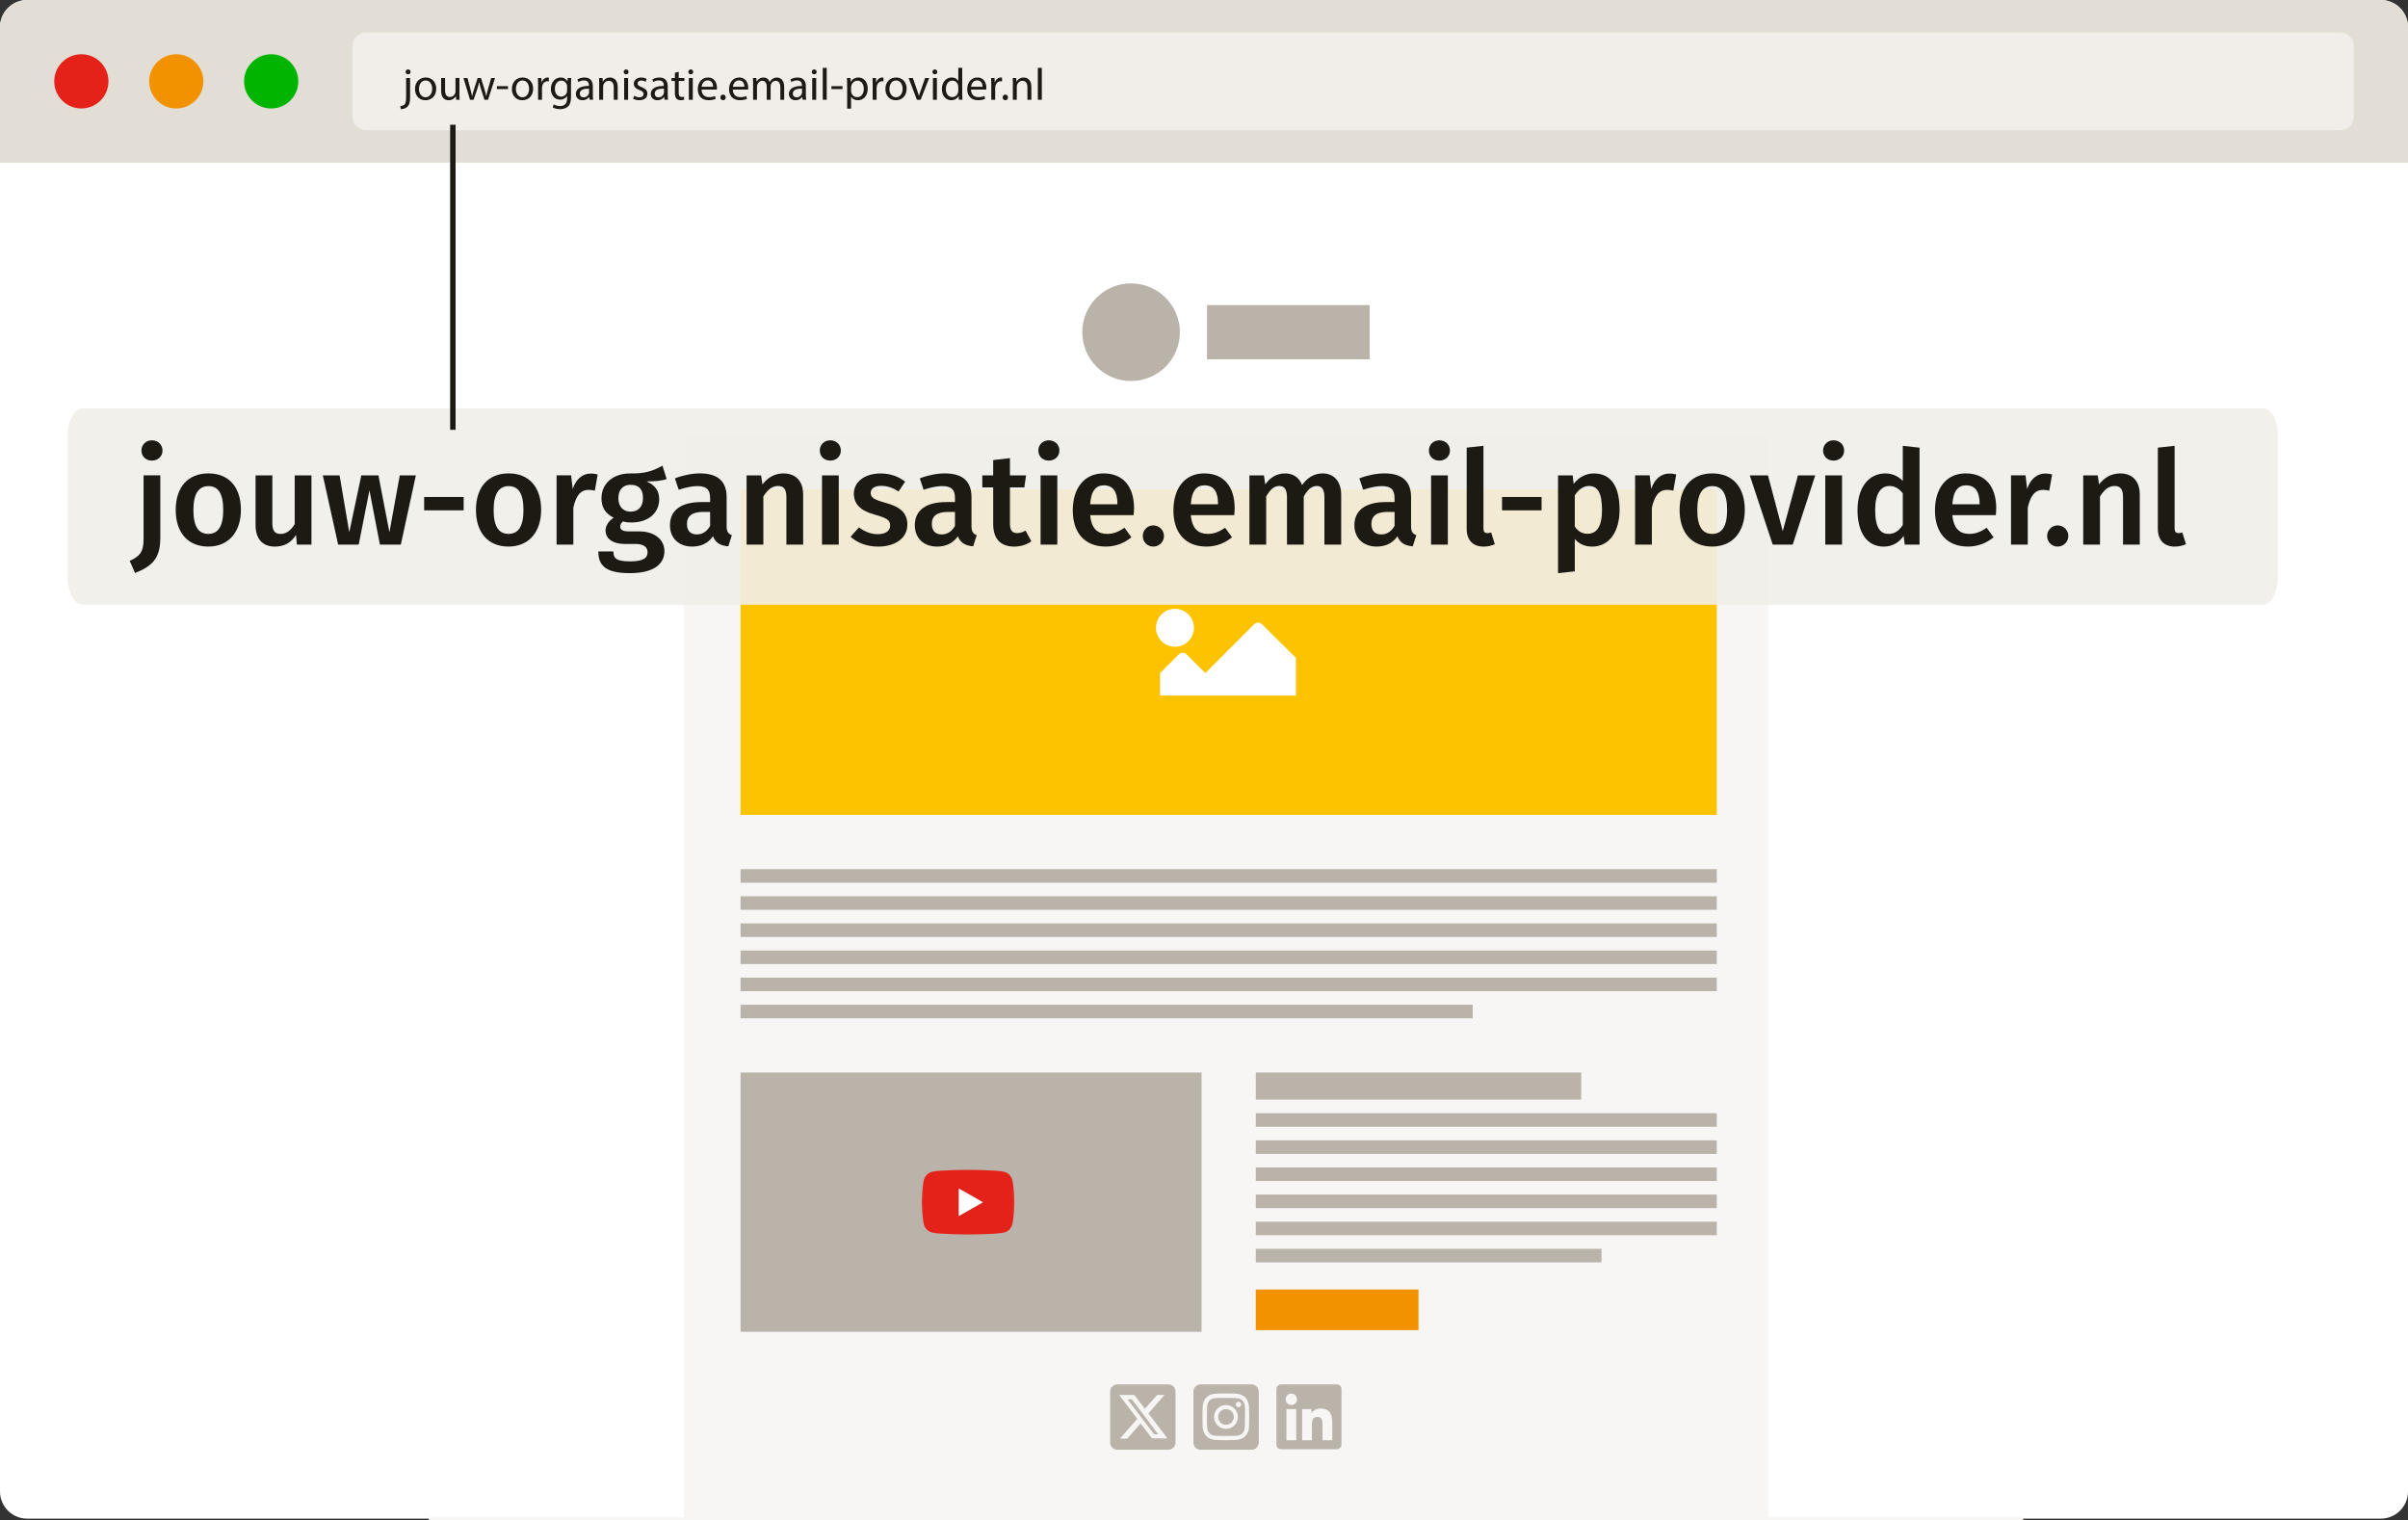 <?xml version="1.0" encoding="UTF-8"?>
<svg xmlns="http://www.w3.org/2000/svg" viewBox="0 0 888 560.5"><rect x="0" y="0" width="888" height="560.5" fill="#333333" stroke="none"/>
  <defs>
    <style>
      .cls-1 {
        fill: #e42219;
      }

      .cls-1, .cls-2, .cls-3, .cls-4, .cls-5, .cls-6, .cls-7, .cls-8, .cls-9, .cls-10, .cls-11 {
        stroke-width: 0px;
      }

      .cls-2 {
        fill: #fdc300;
      }

      .cls-3 {
        fill: #00b400;
      }

      .cls-4 {
        opacity: .9;
      }

      .cls-4, .cls-11 {
        fill: #f1eee9;
      }

      .cls-5 {
        fill: #f7f6f4;
      }

      .cls-6 {
        fill: #f39200;
      }

      .cls-7 {
        fill: #fff;
      }

      .cls-12 {
        fill: none;
        stroke: #1d1a14;
        stroke-miterlimit: 10;
        stroke-width: 2px;
      }

      .cls-8 {
        fill: #e3ded5;
      }

      .cls-9 {
        fill: #1d1a14;
      }

      .cls-10 {
        fill: #bab3aa;
      }
    </style>
  </defs>
  <g id="Laag_1" data-name="Laag 1">
    <g id="Browser">
      <g id="Browser-2" data-name="Browser">
        <path id="Rectangle_24-2" data-name="Rectangle 24-2" class="cls-7" d="M10,0h868c5.5,0,10,4.5,10,10v540c0,5.5-4.5,10-10,10H10c-5.5,0-10-4.5-10-10V10C0,4.5,4.5,0,10,0Z"/>
        <path id="Rectangle_22" data-name="Rectangle 22" class="cls-8" d="M10,0h868c5.5,0,10,4.5,10,10v50H0V10C0,4.5,4.5,0,10,0Z"/>
        <circle id="Ellipse_1" data-name="Ellipse 1" class="cls-1" cx="30" cy="30" r="10"/>
        <circle id="Ellipse_2" data-name="Ellipse 2" class="cls-6" cx="65" cy="30" r="10"/>
        <circle id="Ellipse_3" data-name="Ellipse 3" class="cls-3" cx="100" cy="30" r="10"/>
        <path id="Rectangle_23" data-name="Rectangle 23" class="cls-11" d="M135,12h728c2.8,0,5,2.2,5,5v26c0,2.8-2.2,5-5,5H135c-2.8,0-5-2.2-5-5v-26c0-2.8,2.2-5,5-5Z"/>
      </g>
    </g>
    <g id="Newsletter">
      <g>
        <rect class="cls-5" x="252.1" y="160.5" width="400" height="400"/>
        <g>
          <path class="cls-10" d="M452.1,519.6c-1.6,0-2.9,1.3-2.9,2.9s1.3,2.9,2.9,2.9,2.9-1.3,2.9-2.9-1.3-2.9-2.9-2.9ZM458.8,517.4c-.3-.7-.9-1.3-1.6-1.6-1.1-.4-3.8-.3-5.1-.3s-3.9-.1-5.1.3c-.7.3-1.3.9-1.6,1.6-.4,1.1-.3,3.8-.3,5.1s-.1,3.9.3,5.1c.3.7.9,1.3,1.6,1.6,1.1.4,3.8.3,5.1.3,1.2,0,3.9.1,5.1-.3.7-.3,1.3-.9,1.6-1.6.4-1.1.3-3.8.3-5.1s.2-3.9-.3-5.1h0ZM452.1,526.9c-2.4,0-4.4-2-4.4-4.4s2-4.4,4.4-4.4,4.4,2,4.4,4.4-1.9,4.4-4.4,4.4h0ZM456.7,518.9c-.6,0-1-.5-1-1s.5-1,1-1c.6,0,1,.5,1,1h0c0,.6-.4,1-1,1q0,.1,0,0h0ZM461.6,510.5h-18.9c-1.4,0-2.6,1.2-2.6,2.6v18.9c0,1.4,1.2,2.6,2.6,2.6h18.9c1.4,0,2.6-1.2,2.6-2.6v-18.9c-.1-1.4-1.2-2.6-2.6-2.6ZM460.6,526c-.1,1.4-.4,2.6-1.4,3.6s-2.2,1.3-3.6,1.4c-1.4.1-5.7.1-7.1,0-1.4-.1-2.6-.4-3.6-1.4s-1.3-2.2-1.4-3.6c-.1-1.4-.1-5.7,0-7.1.1-1.4.4-2.6,1.4-3.6s2.2-1.3,3.6-1.4c1.4-.1,5.7-.1,7.1,0,1.4.1,2.6.4,3.6,1.4s1.3,2.2,1.4,3.6c.1,1.5.1,5.7,0,7.1Z"/>
          <path class="cls-10" d="M493,510.5h-20.6c-.9,0-1.7.8-1.7,1.7v20.5c0,1,.8,1.7,1.7,1.7h20.6c.9,0,1.7-.8,1.7-1.7v-20.5c0-.9-.7-1.7-1.7-1.7ZM478,531.1h-3.6v-11.5h3.6v11.5h0ZM476.2,518.1c-1.1,0-2.1-.9-2.1-2.1,0-1.1.9-2.1,2.1-2.1,1.1,0,2.1.9,2.1,2.1,0,1.1-.9,2.1-2.1,2.1ZM491.3,531.1h-3.6v-5.6c0-1.3,0-3-1.8-3-1.9,0-2.1,1.4-2.1,2.9v5.7h-3.6v-11.5h3.4v1.6h0c.5-.9,1.6-1.8,3.4-1.8,3.6,0,4.3,2.4,4.3,5.5v6.2h0Z"/>
          <g>
            <polygon class="cls-10" points="415.8 516 425.6 528.9 427.1 528.9 417.4 516 415.8 516"/>
            <path class="cls-10" d="M430.9,510.5h-18.9c-1.4,0-2.6,1.2-2.6,2.6v18.9c0,1.4,1.2,2.6,2.6,2.6h18.9c1.4,0,2.6-1.2,2.6-2.6v-18.9c0-1.4-1.2-2.6-2.6-2.6ZM424.9,530.5l-4.3-5.6-4.9,5.6h-2.7l6.4-7.3-6.7-8.8h5.6l3.9,5.1,4.5-5.1h2.7l-5.9,6.8,7,9.2h-5.6v.1Z"/>
          </g>
        </g>
        <g>
          <rect class="cls-2" x="273.1" y="180.5" width="360" height="120"/>
          <g>
            <circle class="cls-7" cx="433.3" cy="231.5" r="7"/>
            <path class="cls-7" d="M465.4,230.2c-.8-.8-2.1-.8-2.9,0l-18,18-6.9-6.9c-.8-.8-2.1-.8-2.9,0l-6.9,6.9v8.3h50.1v-13.9l-12.5-12.4Z"/>
          </g>
        </g>
        <g>
          <rect class="cls-10" x="273.1" y="320.5" width="360" height="5"/>
          <rect class="cls-10" x="273.1" y="330.5" width="360" height="5"/>
          <rect class="cls-10" x="273.1" y="340.5" width="360" height="5"/>
          <rect class="cls-10" x="273.1" y="350.5" width="360" height="5"/>
          <rect class="cls-10" x="273.1" y="360.5" width="360" height="5"/>
          <rect class="cls-10" x="273.1" y="370.5" width="270" height="5"/>
        </g>
        <g>
          <rect class="cls-10" x="463.1" y="410.5" width="170" height="5"/>
          <rect class="cls-10" x="463.1" y="420.5" width="170" height="5"/>
          <rect class="cls-10" x="463.1" y="430.5" width="170" height="5"/>
          <rect class="cls-10" x="463.1" y="440.5" width="170" height="5"/>
          <rect class="cls-10" x="463.1" y="450.5" width="170" height="5"/>
          <rect class="cls-10" x="463.1" y="460.5" width="127.5" height="5"/>
        </g>
        <g>
          <rect class="cls-10" x="273.1" y="395.5" width="170" height="95.6"/>
          <g>
            <path class="cls-1" d="M370.3,432.1c-2.7-.7-13.3-.7-13.3-.7,0,0-10.6,0-13.3.7-1.5.4-2.6,1.6-3,3-.7,2.7-.7,8.2-.7,8.2,0,0,0,5.6.7,8.2.4,1.5,1.5,2.6,3,3,2.7.7,13.3.7,13.3.7,0,0,10.6,0,13.3-.7,1.5-.4,2.6-1.5,3-3,.7-2.7.7-8.2.7-8.2,0,0,0-5.6-.7-8.2-.4-1.5-1.5-2.6-3-3ZM353.6,448.4v-10.1l8.9,5.1-8.9,5Z"/>
            <polygon class="cls-7" points="353.6 448.4 362.4 443.3 353.6 438.3 353.6 448.4"/>
          </g>
        </g>
        <rect class="cls-10" x="463.1" y="395.5" width="120" height="10"/>
        <rect class="cls-6" x="463.1" y="475.5" width="60" height="15"/>
      </g>
      <g>
        <circle class="cls-10" cx="417.1" cy="122.5" r="18"/>
        <rect class="cls-10" x="445.1" y="112.5" width="60" height="20"/>
      </g>
      <rect class="cls-5" x="158.1" y="559.5" width="588" height="1"/>
    </g>
    <g>
      <path class="cls-9" d="M147.63,39.11c.66-.05,1.24-.23,1.59-.61.4-.46.55-1.09.55-3.02v-6.71h1.46v7.27c0,1.56-.25,2.57-.96,3.3-.65.65-1.71.91-2.49.91l-.15-1.14ZM151.39,26.51c.02.48-.33.89-.91.89-.55,0-.9-.41-.9-.89,0-.51.38-.91.93-.91s.88.4.88.91Z"/>
      <path class="cls-9" d="M160.87,32.71c0,2.97-2.05,4.26-3.99,4.26-2.17,0-3.84-1.59-3.84-4.13,0-2.68,1.76-4.26,3.98-4.26s3.86,1.67,3.86,4.13ZM154.5,32.79c0,1.76,1.01,3.08,2.44,3.08s2.44-1.31,2.44-3.12c0-1.36-.68-3.08-2.4-3.08s-2.47,1.59-2.47,3.12Z"/>
      <path class="cls-9" d="M169.42,34.6c0,.83.02,1.56.07,2.19h-1.29l-.08-1.31h-.03c-.38.65-1.23,1.49-2.65,1.49-1.26,0-2.77-.7-2.77-3.51v-4.69h1.46v4.44c0,1.52.46,2.55,1.79,2.55.98,0,1.66-.68,1.92-1.33.08-.22.13-.48.13-.75v-4.92h1.46v5.83Z"/>
      <path class="cls-9" d="M172.41,28.77l1.06,4.08c.23.89.45,1.72.6,2.55h.05c.18-.81.45-1.67.71-2.54l1.31-4.09h1.23l1.24,4.01c.3.96.53,1.81.71,2.62h.05c.13-.81.35-1.66.61-2.6l1.14-4.03h1.44l-2.58,8.02h-1.33l-1.23-3.83c-.28-.89-.51-1.69-.71-2.63h-.03c-.2.96-.45,1.79-.73,2.65l-1.29,3.81h-1.33l-2.42-8.02h1.49Z"/>
      <path class="cls-9" d="M187.34,31.77v1.08h-4.09v-1.08h4.09Z"/>
      <path class="cls-9" d="M196.6,32.71c0,2.97-2.05,4.26-3.99,4.26-2.17,0-3.84-1.59-3.84-4.13,0-2.68,1.76-4.26,3.98-4.26s3.86,1.67,3.86,4.13ZM190.24,32.79c0,1.76,1.01,3.08,2.44,3.08s2.44-1.31,2.44-3.12c0-1.36-.68-3.08-2.4-3.08s-2.47,1.59-2.47,3.12Z"/>
      <path class="cls-9" d="M198.44,31.27c0-.94-.02-1.76-.07-2.5h1.28l.05,1.57h.07c.36-1.08,1.24-1.76,2.22-1.76.17,0,.28.02.41.05v1.38c-.15-.03-.3-.05-.5-.05-1.03,0-1.76.78-1.96,1.87-.03.2-.07.43-.07.68v4.28h-1.44v-5.52Z"/>
      <path class="cls-9" d="M210.64,28.77c-.03.58-.07,1.23-.07,2.2v4.66c0,1.84-.36,2.97-1.14,3.66-.78.73-1.91.96-2.92.96s-2.02-.23-2.67-.66l.36-1.11c.53.33,1.36.63,2.35.63,1.49,0,2.58-.78,2.58-2.8v-.9h-.03c-.45.75-1.31,1.34-2.55,1.34-1.99,0-3.41-1.69-3.41-3.91,0-2.72,1.77-4.26,3.61-4.26,1.39,0,2.15.73,2.5,1.39h.03l.07-1.21h1.28ZM209.13,31.93c0-.25-.02-.46-.08-.66-.27-.85-.98-1.54-2.04-1.54-1.39,0-2.39,1.18-2.39,3.03,0,1.57.8,2.88,2.37,2.88.9,0,1.71-.56,2.02-1.49.08-.25.12-.53.12-.78v-1.44Z"/>
      <path class="cls-9" d="M217.43,36.79l-.12-1.01h-.05c-.45.63-1.31,1.19-2.45,1.19-1.62,0-2.45-1.14-2.45-2.3,0-1.94,1.72-3,4.82-2.98v-.17c0-.66-.18-1.86-1.82-1.86-.75,0-1.52.23-2.09.6l-.33-.96c.66-.43,1.62-.71,2.63-.71,2.45,0,3.05,1.67,3.05,3.28v3c0,.7.03,1.38.13,1.92h-1.33ZM217.22,32.69c-1.59-.03-3.4.25-3.4,1.81,0,.94.63,1.39,1.38,1.39,1.04,0,1.71-.66,1.94-1.34.05-.15.08-.31.08-.46v-1.39Z"/>
      <path class="cls-9" d="M220.98,30.94c0-.83-.02-1.51-.07-2.17h1.29l.08,1.33h.03c.4-.76,1.33-1.51,2.65-1.51,1.11,0,2.83.66,2.83,3.41v4.79h-1.46v-4.62c0-1.29-.48-2.37-1.86-2.37-.96,0-1.71.68-1.96,1.49-.07.18-.1.43-.1.68v4.82h-1.46v-5.85Z"/>
      <path class="cls-9" d="M231.8,26.51c.02.5-.35.89-.93.89-.51,0-.88-.4-.88-.89s.38-.91.91-.91.89.4.89.91ZM230.17,36.79v-8.02h1.46v8.02h-1.46Z"/>
      <path class="cls-9" d="M233.85,35.3c.43.28,1.19.58,1.92.58,1.06,0,1.56-.53,1.56-1.19,0-.7-.41-1.08-1.49-1.48-1.44-.51-2.12-1.31-2.12-2.27,0-1.29,1.04-2.35,2.77-2.35.81,0,1.52.23,1.97.5l-.36,1.06c-.31-.2-.89-.46-1.64-.46-.86,0-1.34.5-1.34,1.09,0,.66.48.96,1.52,1.36,1.39.53,2.1,1.23,2.1,2.42,0,1.41-1.09,2.4-3,2.4-.88,0-1.69-.22-2.25-.55l.36-1.11Z"/>
      <path class="cls-9" d="M245.05,36.79l-.12-1.01h-.05c-.45.63-1.31,1.19-2.45,1.19-1.62,0-2.45-1.14-2.45-2.3,0-1.94,1.72-3,4.82-2.98v-.17c0-.66-.18-1.86-1.82-1.86-.75,0-1.52.23-2.09.6l-.33-.96c.66-.43,1.62-.71,2.63-.71,2.45,0,3.05,1.67,3.05,3.28v3c0,.7.03,1.38.13,1.92h-1.33ZM244.84,32.69c-1.59-.03-3.4.25-3.4,1.81,0,.94.63,1.39,1.38,1.39,1.04,0,1.71-.66,1.94-1.34.05-.15.08-.31.08-.46v-1.39Z"/>
      <path class="cls-9" d="M250.29,26.46v2.3h2.09v1.11h-2.09v4.33c0,.99.28,1.56,1.09,1.56.38,0,.66-.05.85-.1l.07,1.09c-.28.12-.73.2-1.29.2-.68,0-1.23-.22-1.57-.61-.41-.43-.56-1.14-.56-2.09v-4.38h-1.24v-1.11h1.24v-1.92l1.43-.38Z"/>
      <path class="cls-9" d="M255.64,26.51c.02.5-.35.89-.93.89-.51,0-.88-.4-.88-.89s.38-.91.91-.91.89.4.89.91ZM254.02,36.79v-8.02h1.46v8.02h-1.46Z"/>
      <path class="cls-9" d="M258.71,33.04c.03,1.97,1.29,2.78,2.75,2.78,1.04,0,1.67-.18,2.22-.41l.25,1.04c-.51.23-1.39.5-2.67.5-2.47,0-3.94-1.62-3.94-4.04s1.42-4.33,3.76-4.33c2.62,0,3.31,2.3,3.31,3.78,0,.3-.03.53-.05.68h-5.63ZM262.98,32c.02-.93-.38-2.37-2.02-2.37-1.48,0-2.12,1.36-2.24,2.37h4.26Z"/>
      <path class="cls-9" d="M265.65,35.92c0-.61.41-1.04.99-1.04s.98.43.98,1.04-.38,1.04-.99,1.04c-.58,0-.98-.45-.98-1.04Z"/>
      <path class="cls-9" d="M270.24,33.04c.03,1.97,1.29,2.78,2.75,2.78,1.04,0,1.67-.18,2.22-.41l.25,1.04c-.51.23-1.39.5-2.67.5-2.47,0-3.94-1.62-3.94-4.04s1.42-4.33,3.76-4.33c2.62,0,3.31,2.3,3.31,3.78,0,.3-.03.53-.05.68h-5.63ZM274.51,32c.02-.93-.38-2.37-2.02-2.37-1.48,0-2.12,1.36-2.24,2.37h4.26Z"/>
      <path class="cls-9" d="M277.73,30.94c0-.83-.02-1.51-.07-2.17h1.28l.07,1.29h.05c.45-.76,1.19-1.47,2.52-1.47,1.09,0,1.92.66,2.27,1.61h.03c.25-.45.56-.8.9-1.04.48-.36,1.01-.56,1.77-.56,1.06,0,2.63.7,2.63,3.48v4.72h-1.42v-4.54c0-1.54-.56-2.47-1.74-2.47-.83,0-1.47.61-1.72,1.33-.07.2-.12.46-.12.73v4.95h-1.43v-4.81c0-1.28-.56-2.2-1.67-2.2-.91,0-1.57.73-1.81,1.46-.08.22-.12.46-.12.71v4.84h-1.43v-5.85Z"/>
      <path class="cls-9" d="M295.99,36.79l-.12-1.01h-.05c-.45.63-1.31,1.19-2.45,1.19-1.62,0-2.45-1.14-2.45-2.3,0-1.94,1.72-3,4.82-2.98v-.17c0-.66-.18-1.86-1.82-1.86-.75,0-1.52.23-2.09.6l-.33-.96c.66-.43,1.62-.71,2.63-.71,2.45,0,3.05,1.67,3.05,3.28v3c0,.7.03,1.38.13,1.92h-1.33ZM295.77,32.69c-1.59-.03-3.4.25-3.4,1.81,0,.94.63,1.39,1.38,1.39,1.04,0,1.71-.66,1.94-1.34.05-.15.08-.31.08-.46v-1.39Z"/>
      <path class="cls-9" d="M301.16,26.51c.02.5-.35.89-.93.89-.51,0-.88-.4-.88-.89s.38-.91.91-.91.89.4.89.91ZM299.53,36.79v-8.02h1.46v8.02h-1.46Z"/>
      <path class="cls-9" d="M303.41,25.02h1.46v11.77h-1.46v-11.77Z"/>
      <path class="cls-9" d="M310.7,31.77v1.08h-4.09v-1.08h4.09Z"/>
      <path class="cls-9" d="M312.41,31.38c0-1.03-.03-1.86-.07-2.62h1.31l.07,1.38h.03c.6-.98,1.54-1.56,2.85-1.56,1.94,0,3.4,1.64,3.4,4.08,0,2.88-1.76,4.31-3.65,4.31-1.06,0-1.99-.46-2.47-1.26h-.03v4.36h-1.44v-8.68ZM313.85,33.52c0,.22.03.41.07.6.27,1.01,1.14,1.71,2.19,1.71,1.54,0,2.44-1.26,2.44-3.1,0-1.61-.84-2.98-2.39-2.98-.99,0-1.92.71-2.2,1.81-.05.18-.1.4-.1.6v1.38Z"/>
      <path class="cls-9" d="M321.83,31.27c0-.94-.02-1.76-.07-2.5h1.28l.05,1.57h.07c.36-1.08,1.24-1.76,2.22-1.76.17,0,.28.02.41.05v1.38c-.15-.03-.3-.05-.5-.05-1.03,0-1.76.78-1.96,1.87-.03.2-.07.43-.07.68v4.28h-1.44v-5.52Z"/>
      <path class="cls-9" d="M334.34,32.71c0,2.97-2.05,4.26-3.99,4.26-2.17,0-3.84-1.59-3.84-4.13,0-2.68,1.76-4.26,3.98-4.26s3.86,1.67,3.86,4.13ZM327.98,32.79c0,1.76,1.01,3.08,2.44,3.08s2.44-1.31,2.44-3.12c0-1.36-.68-3.08-2.4-3.08s-2.47,1.59-2.47,3.12Z"/>
      <path class="cls-9" d="M336.63,28.77l1.57,4.51c.27.73.48,1.39.65,2.05h.05c.18-.66.41-1.33.68-2.05l1.56-4.51h1.52l-3.15,8.02h-1.39l-3.05-8.02h1.56Z"/>
      <path class="cls-9" d="M345.66,26.51c.02.5-.35.89-.93.89-.51,0-.88-.4-.88-.89s.38-.91.91-.91.89.4.89.91ZM344.04,36.79v-8.02h1.46v8.02h-1.46Z"/>
      <path class="cls-9" d="M354.84,25.02v9.69c0,.71.02,1.52.07,2.07h-1.31l-.07-1.39h-.03c-.45.9-1.42,1.57-2.73,1.57-1.94,0-3.43-1.64-3.43-4.08-.02-2.67,1.64-4.31,3.6-4.31,1.23,0,2.05.58,2.42,1.23h.03v-4.79h1.46ZM353.38,32.03c0-.18-.02-.43-.07-.61-.22-.93-1.01-1.69-2.1-1.69-1.51,0-2.4,1.33-2.4,3.1,0,1.62.8,2.97,2.37,2.97.98,0,1.87-.65,2.14-1.74.05-.2.07-.4.07-.63v-1.39Z"/>
      <path class="cls-9" d="M358.07,33.04c.03,1.97,1.29,2.78,2.75,2.78,1.04,0,1.67-.18,2.22-.41l.25,1.04c-.51.23-1.39.5-2.67.5-2.47,0-3.94-1.62-3.94-4.04s1.42-4.33,3.76-4.33c2.62,0,3.31,2.3,3.31,3.78,0,.3-.03.53-.05.68h-5.63ZM362.35,32c.02-.93-.38-2.37-2.02-2.37-1.48,0-2.12,1.36-2.24,2.37h4.26Z"/>
      <path class="cls-9" d="M365.56,31.27c0-.94-.02-1.76-.07-2.5h1.28l.05,1.57h.07c.36-1.08,1.24-1.76,2.22-1.76.17,0,.28.02.41.05v1.38c-.15-.03-.3-.05-.5-.05-1.03,0-1.76.78-1.96,1.87-.03.2-.07.43-.07.68v4.28h-1.44v-5.52Z"/>
      <path class="cls-9" d="M369.75,35.92c0-.61.41-1.04.99-1.04s.98.43.98,1.04-.38,1.04-.99,1.04c-.58,0-.98-.45-.98-1.04Z"/>
      <path class="cls-9" d="M373.53,30.94c0-.83-.02-1.51-.07-2.17h1.29l.08,1.33h.03c.4-.76,1.33-1.51,2.65-1.51,1.11,0,2.83.66,2.83,3.41v4.79h-1.46v-4.62c0-1.29-.48-2.37-1.86-2.37-.96,0-1.71.68-1.96,1.49-.07.18-.1.43-.1.68v4.82h-1.46v-5.85Z"/>
      <path class="cls-9" d="M382.73,25.02h1.46v11.77h-1.46v-11.77Z"/>
    </g>
  </g>
  <g id="Laag_2" data-name="Laag 2">
    <path id="Rectangle_23-2" data-name="Rectangle 23" class="cls-4" d="M30.52,150.57h803.96c3.09,0,5.52,4.43,5.52,10.06v52.31c0,5.63-2.43,10.06-5.52,10.06H30.52c-3.09,0-5.52-4.43-5.52-10.06v-52.31c0-5.63,2.43-10.06,5.52-10.06Z"/>
    <g>
      <path class="cls-9" d="M59.11,198.56c0,7.82-3.57,10.43-9.31,12.74l-1.98-4.49c3.33-1.54,5.12-2.85,5.12-7.87v-23.65h6.18v23.26ZM59.93,166.13c0,2.08-1.59,3.72-3.91,3.72s-3.86-1.64-3.86-3.72,1.59-3.76,3.86-3.76,3.91,1.64,3.91,3.76Z"/>
      <path class="cls-9" d="M88.84,188.04c0,8.06-4.49,13.51-12.02,13.51s-12.02-5.12-12.02-13.51,4.49-13.47,12.07-13.47,11.97,5.12,11.97,13.47ZM71.32,188.04c0,6.13,1.88,8.83,5.5,8.83s5.5-2.75,5.5-8.83-1.88-8.78-5.45-8.78-5.55,2.75-5.55,8.78Z"/>
      <path class="cls-9" d="M114.86,200.83h-5.36l-.34-3.57c-1.88,2.9-4.3,4.3-7.82,4.3-4.63,0-7.09-2.99-7.09-7.92v-18.34h6.18v17.57c0,2.99.97,4.01,3.09,4.01s3.86-1.4,5.16-3.62v-17.95h6.18v25.53Z"/>
      <path class="cls-9" d="M147.82,200.83h-7.72l-3.86-20.03-3.96,20.03h-7.58l-5.65-25.53h6.18l3.57,20.99,4.44-20.99h6.32l4.05,20.99,3.81-20.99h5.94l-5.55,25.53Z"/>
      <path class="cls-9" d="M156.41,183.27h14.58v4.92h-14.58v-4.92Z"/>
      <path class="cls-9" d="M199.56,188.04c0,8.06-4.49,13.51-12.02,13.51s-12.02-5.12-12.02-13.51,4.49-13.47,12.07-13.47,11.97,5.12,11.97,13.47ZM182.04,188.04c0,6.13,1.88,8.83,5.5,8.83s5.5-2.75,5.5-8.83-1.88-8.78-5.45-8.78-5.55,2.75-5.55,8.78Z"/>
      <path class="cls-9" d="M220.41,174.96l-1.06,5.98c-.77-.19-1.35-.29-2.27-.29-3.09,0-4.68,2.27-5.65,6.56v13.61h-6.18v-25.53h5.36l.58,5.02c1.21-3.67,3.67-5.69,6.66-5.69.92,0,1.74.1,2.56.34Z"/>
      <path class="cls-9" d="M245.84,176.65c-1.93.68-4.34.87-7.38.87,3.09,1.4,4.63,3.38,4.63,6.56,0,4.97-3.86,8.59-10.28,8.59-1.11,0-2.08-.1-3.04-.39-.63.43-1.06,1.11-1.06,1.88,0,.92.53,1.79,3.09,1.79h3.91c5.65,0,9.31,3.04,9.31,7.24,0,5.12-4.39,8.16-12.74,8.16-9.07,0-11.63-2.9-11.63-8.01h5.55c0,2.56,1.11,3.67,6.18,3.67s6.42-1.35,6.42-3.38c0-1.88-1.5-3.04-4.34-3.04h-3.86c-5.12,0-7.29-2.27-7.29-4.92,0-1.79,1.11-3.57,2.99-4.73-3.14-1.64-4.49-3.91-4.49-7.19,0-5.55,4.39-9.17,10.57-9.17,6.03.15,8.83-1.21,11.92-2.85l1.54,4.92ZM228.03,183.65c0,3.09,1.69,5.02,4.54,5.02s4.54-1.83,4.54-5.07-1.54-4.83-4.63-4.83c-2.8,0-4.44,1.93-4.44,4.88Z"/>
      <path class="cls-9" d="M269.88,197.36l-1.3,4.1c-2.85-.24-4.68-1.21-5.65-3.72-1.83,2.7-4.59,3.81-7.67,3.81-5.07,0-8.2-3.23-8.2-7.87,0-5.55,4.15-8.54,11.58-8.54h3.23v-1.45c0-3.33-1.5-4.44-4.78-4.44-1.74,0-4.2.48-6.8,1.35l-1.4-4.2c3.14-1.21,6.37-1.83,9.22-1.83,6.85,0,9.85,3.14,9.85,8.78v10.71c0,2.08.68,2.8,1.93,3.28ZM261.87,193.93v-5.16h-2.56c-4.01,0-5.98,1.45-5.98,4.44,0,2.46,1.25,3.86,3.62,3.86,2.12,0,3.76-1.11,4.92-3.14Z"/>
      <path class="cls-9" d="M296.18,182.35v18.48h-6.18v-17.52c0-3.19-1.21-4.1-3.14-4.1-2.22,0-3.86,1.5-5.36,3.86v17.76h-6.18v-25.53h5.36l.48,3.33c1.98-2.56,4.54-4.05,7.77-4.05,4.58,0,7.24,2.9,7.24,7.77Z"/>
      <path class="cls-9" d="M310.08,166.13c0,2.08-1.59,3.72-3.91,3.72s-3.86-1.64-3.86-3.72,1.59-3.76,3.86-3.76,3.91,1.64,3.91,3.76ZM309.31,200.83h-6.18v-25.53h6.18v25.53Z"/>
      <path class="cls-9" d="M333.78,177.62l-2.41,3.62c-2.12-1.35-4.15-2.08-6.42-2.08-2.46,0-3.86,1.01-3.86,2.56,0,1.69,1.01,2.46,5.36,3.67,5.21,1.4,8.16,3.52,8.16,8.06,0,5.31-4.92,8.11-10.76,8.11-4.39,0-7.82-1.5-10.18-3.62l3.09-3.47c1.98,1.5,4.34,2.51,6.95,2.51,2.75,0,4.54-1.16,4.54-3.09,0-2.12-1.01-2.8-5.79-4.15-5.26-1.45-7.58-3.96-7.58-7.72,0-4.25,3.91-7.43,9.85-7.43,3.67,0,6.66,1.16,9.07,3.04Z"/>
      <path class="cls-9" d="M360.18,197.36l-1.3,4.1c-2.85-.24-4.68-1.21-5.65-3.72-1.83,2.7-4.59,3.81-7.67,3.81-5.07,0-8.2-3.23-8.2-7.87,0-5.55,4.15-8.54,11.58-8.54h3.23v-1.45c0-3.33-1.5-4.44-4.78-4.44-1.74,0-4.2.48-6.8,1.35l-1.4-4.2c3.14-1.21,6.37-1.83,9.22-1.83,6.85,0,9.85,3.14,9.85,8.78v10.71c0,2.08.68,2.8,1.93,3.28ZM352.17,193.93v-5.16h-2.56c-4.01,0-5.98,1.45-5.98,4.44,0,2.46,1.25,3.86,3.62,3.86,2.12,0,3.76-1.11,4.92-3.14Z"/>
      <path class="cls-9" d="M380.35,199.63c-1.83,1.3-4.15,1.93-6.42,1.93-5.02-.05-7.67-2.9-7.67-8.35v-13.47h-4.01v-4.44h4.01v-5.65l6.18-.72v6.37h5.94l-.63,4.44h-5.31v13.32c0,2.51.82,3.52,2.7,3.52.97,0,1.93-.29,3.04-.92l2.17,3.96Z"/>
      <path class="cls-9" d="M390.68,166.13c0,2.08-1.59,3.72-3.91,3.72s-3.86-1.64-3.86-3.72,1.59-3.76,3.86-3.76,3.91,1.64,3.91,3.76ZM389.91,200.83h-6.18v-25.53h6.18v25.53Z"/>
      <path class="cls-9" d="M418.05,189.97h-16.02c.48,5.21,2.9,6.9,6.27,6.9,2.27,0,4.15-.72,6.37-2.27l2.56,3.52c-2.51,2.03-5.6,3.43-9.46,3.43-7.92,0-12.16-5.26-12.16-13.32s4.1-13.66,11.34-13.66,11.25,4.83,11.25,12.89c0,.82-.1,1.83-.14,2.51ZM412.06,185.68c0-4.2-1.5-6.71-4.97-6.71-2.9,0-4.73,1.93-5.07,7h10.04v-.29Z"/>
      <path class="cls-9" d="M429.24,197.65c0,2.12-1.74,3.91-3.96,3.91s-3.86-1.79-3.86-3.91,1.69-3.91,3.86-3.91,3.96,1.74,3.96,3.91Z"/>
      <path class="cls-9" d="M455.16,189.97h-16.02c.48,5.21,2.9,6.9,6.27,6.9,2.27,0,4.15-.72,6.37-2.27l2.56,3.52c-2.51,2.03-5.6,3.43-9.46,3.43-7.91,0-12.16-5.26-12.16-13.32s4.1-13.66,11.34-13.66,11.25,4.83,11.25,12.89c0,.82-.1,1.83-.15,2.51ZM449.17,185.68c0-4.2-1.5-6.71-4.97-6.71-2.9,0-4.73,1.93-5.07,7h10.04v-.29Z"/>
      <path class="cls-9" d="M494.59,182.35v18.48h-6.18v-17.52c0-3.19-1.25-4.1-2.8-4.1-2.12,0-3.43,1.5-4.83,3.86v17.76h-6.18v-17.52c0-3.19-1.3-4.1-2.8-4.1-2.17,0-3.47,1.5-4.87,3.86v17.76h-6.18v-25.53h5.36l.48,3.33c1.83-2.56,4.15-4.05,7.38-4.05,2.99,0,5.21,1.59,6.18,4.3,1.93-2.65,4.3-4.3,7.67-4.3,4.05,0,6.76,2.94,6.76,7.77Z"/>
      <path class="cls-9" d="M522.29,197.36l-1.3,4.1c-2.85-.24-4.68-1.21-5.65-3.72-1.83,2.7-4.58,3.81-7.67,3.81-5.07,0-8.21-3.23-8.21-7.87,0-5.55,4.15-8.54,11.58-8.54h3.23v-1.45c0-3.33-1.5-4.44-4.78-4.44-1.74,0-4.2.48-6.8,1.35l-1.4-4.2c3.14-1.21,6.37-1.83,9.22-1.83,6.85,0,9.85,3.14,9.85,8.78v10.71c0,2.08.68,2.8,1.93,3.28ZM514.28,193.93v-5.16h-2.56c-4.01,0-5.99,1.45-5.99,4.44,0,2.46,1.25,3.86,3.62,3.86,2.12,0,3.76-1.11,4.92-3.14Z"/>
      <path class="cls-9" d="M534.7,166.13c0,2.08-1.59,3.72-3.91,3.72s-3.86-1.64-3.86-3.72,1.59-3.76,3.86-3.76,3.91,1.64,3.91,3.76ZM533.92,200.83h-6.18v-25.53h6.18v25.53Z"/>
      <path class="cls-9" d="M540.87,194.99v-29.92l6.18-.68v30.41c0,1.21.39,1.79,1.45,1.79.53,0,1.01-.1,1.4-.24l1.35,4.34c-1.06.48-2.56.87-4.15.87-3.91,0-6.23-2.37-6.23-6.56Z"/>
      <path class="cls-9" d="M553.91,183.27h14.58v4.92h-14.58v-4.92Z"/>
      <path class="cls-9" d="M597.25,188c0,7.82-3.62,13.56-10.09,13.56-2.61,0-4.83-.92-6.42-2.8v11.92l-6.18.68v-36.05h5.41l.34,3.14c2.03-2.65,4.73-3.86,7.48-3.86,6.66,0,9.46,5.26,9.46,13.42ZM590.78,188.04c0-6.47-1.74-8.83-4.83-8.83-2.17,0-4.01,1.5-5.21,3.48v11.49c1.21,1.79,2.75,2.65,4.68,2.65,3.38,0,5.36-2.61,5.36-8.78Z"/>
      <path class="cls-9" d="M618.14,174.96l-1.06,5.98c-.77-.19-1.35-.29-2.27-.29-3.09,0-4.68,2.27-5.65,6.56v13.61h-6.18v-25.53h5.36l.58,5.02c1.21-3.67,3.67-5.69,6.66-5.69.92,0,1.74.1,2.56.34Z"/>
      <path class="cls-9" d="M643.43,188.04c0,8.06-4.49,13.51-12.02,13.51s-12.02-5.12-12.02-13.51,4.49-13.47,12.07-13.47,11.97,5.12,11.97,13.47ZM625.91,188.04c0,6.13,1.88,8.83,5.5,8.83s5.5-2.75,5.5-8.83-1.88-8.78-5.45-8.78-5.55,2.75-5.55,8.78Z"/>
      <path class="cls-9" d="M661.1,200.83h-7.38l-8.45-25.53h6.71l5.45,20.56,5.6-20.56h6.37l-8.3,25.53Z"/>
      <path class="cls-9" d="M680.07,166.13c0,2.08-1.59,3.72-3.91,3.72s-3.86-1.64-3.86-3.72,1.59-3.76,3.86-3.76,3.91,1.64,3.91,3.76ZM679.29,200.83h-6.18v-25.53h6.18v25.53Z"/>
      <path class="cls-9" d="M707.87,165.07v35.76h-5.45l-.43-3.23c-1.54,2.32-4.01,3.96-7.29,3.96-6.37,0-9.7-5.36-9.7-13.47s3.96-13.51,10.28-13.51c2.7,0,4.83,1.16,6.42,2.75v-12.93l6.18.68ZM701.69,193.59v-11.68c-1.35-1.64-2.8-2.7-4.87-2.7-3.19,0-5.31,2.7-5.31,8.83,0,6.56,1.88,8.83,4.92,8.83,2.27,0,3.81-1.11,5.26-3.28Z"/>
      <path class="cls-9" d="M736,189.97h-16.02c.48,5.21,2.9,6.9,6.27,6.9,2.27,0,4.15-.72,6.37-2.27l2.56,3.52c-2.51,2.03-5.6,3.43-9.46,3.43-7.92,0-12.16-5.26-12.16-13.32s4.1-13.66,11.34-13.66,11.25,4.83,11.25,12.89c0,.82-.1,1.83-.15,2.51ZM730.02,185.68c0-4.2-1.5-6.71-4.97-6.71-2.9,0-4.73,1.93-5.07,7h10.04v-.29Z"/>
      <path class="cls-9" d="M756.76,174.96l-1.06,5.98c-.77-.19-1.35-.29-2.27-.29-3.09,0-4.68,2.27-5.65,6.56v13.61h-6.18v-25.53h5.36l.58,5.02c1.21-3.67,3.67-5.69,6.66-5.69.92,0,1.74.1,2.56.34Z"/>
      <path class="cls-9" d="M762.74,197.65c0,2.12-1.74,3.91-3.96,3.91s-3.86-1.79-3.86-3.91,1.69-3.91,3.86-3.91,3.96,1.74,3.96,3.91Z"/>
      <path class="cls-9" d="M789.09,182.35v18.48h-6.18v-17.52c0-3.19-1.21-4.1-3.14-4.1-2.22,0-3.86,1.5-5.36,3.86v17.76h-6.18v-25.53h5.36l.48,3.33c1.98-2.56,4.54-4.05,7.77-4.05,4.58,0,7.24,2.9,7.24,7.77Z"/>
      <path class="cls-9" d="M795.75,194.99v-29.92l6.18-.68v30.41c0,1.21.39,1.79,1.45,1.79.53,0,1.01-.1,1.4-.24l1.35,4.34c-1.06.48-2.56.87-4.15.87-3.91,0-6.23-2.37-6.23-6.56Z"/>
    </g>
    <line class="cls-12" x1="167" y1="46" x2="167" y2="158.5"/>
  </g>
</svg>